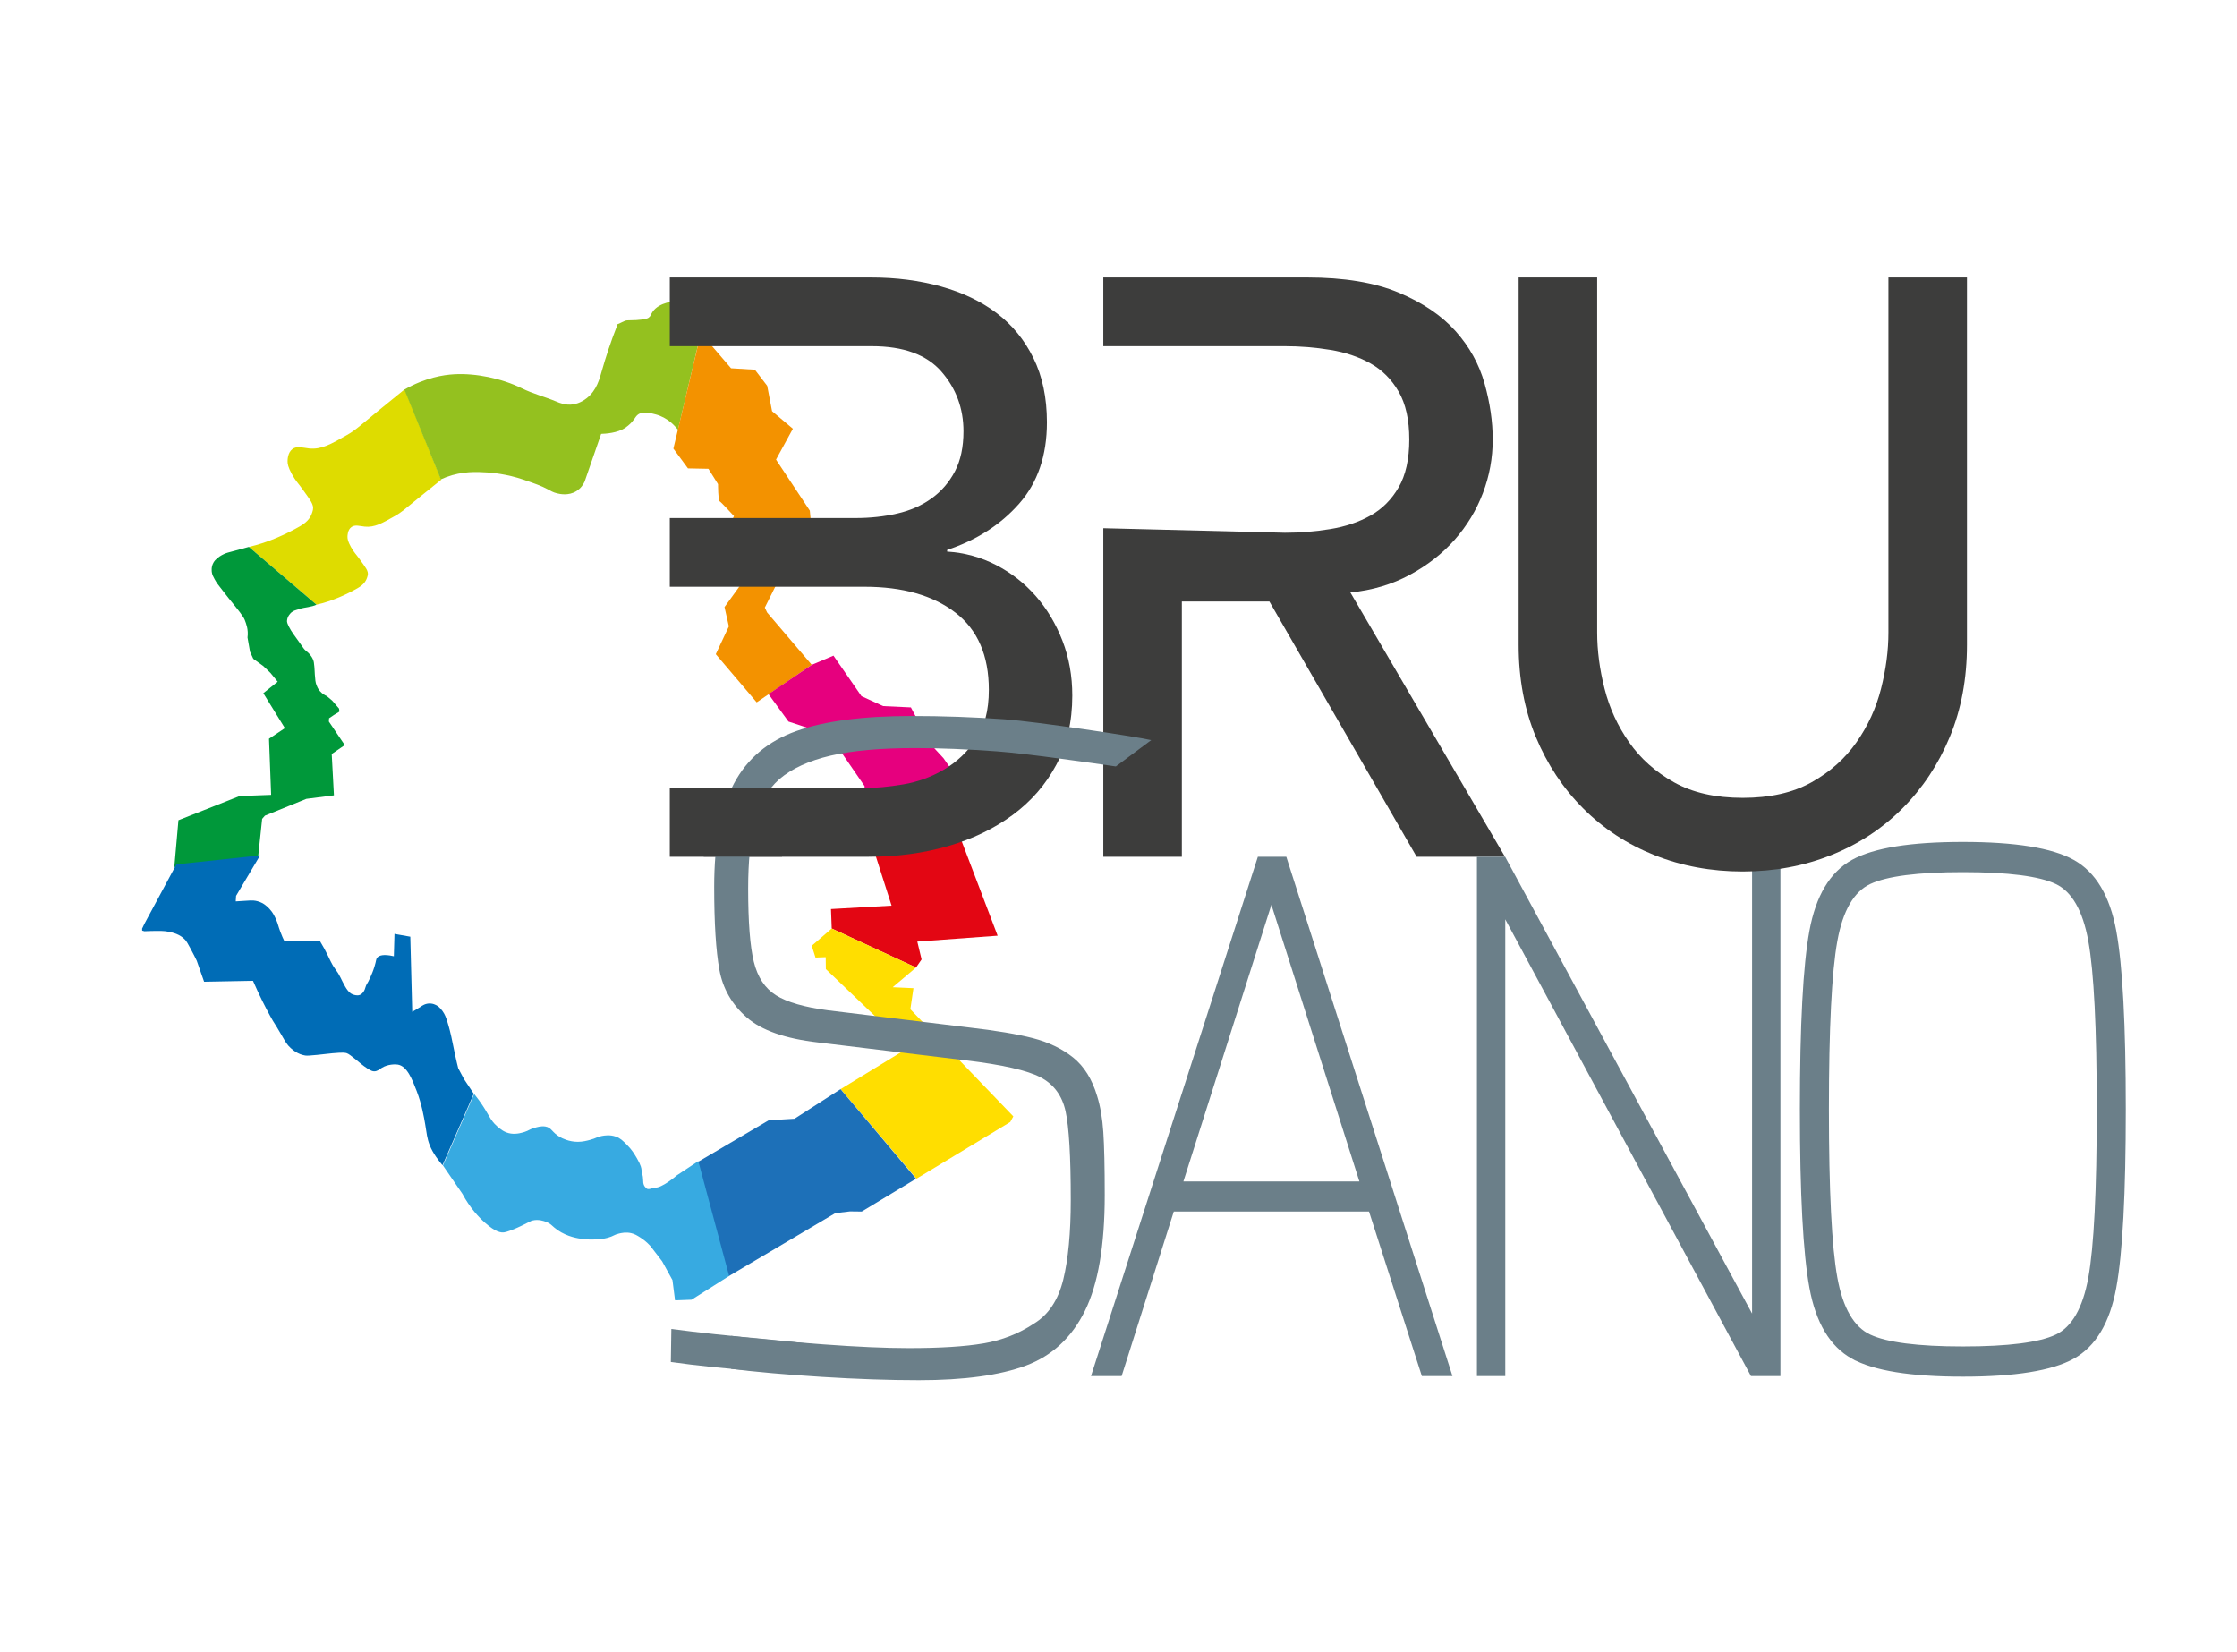 <?xml version="1.0" encoding="UTF-8" standalone="no"?> <svg xmlns:dc="http://purl.org/dc/elements/1.1/" xmlns:cc="http://creativecommons.org/ns#" xmlns:rdf="http://www.w3.org/1999/02/22-rdf-syntax-ns#" xmlns:svg="http://www.w3.org/2000/svg" xmlns="http://www.w3.org/2000/svg" xmlns:sodipodi="http://sodipodi.sourceforge.net/DTD/sodipodi-0.dtd" xmlns:inkscape="http://www.inkscape.org/namespaces/inkscape" inkscape:version="1.0beta2 (2b71d25, 2019-12-03)" sodipodi:docname="logo Brusano.ai.svg" viewBox="0 0 644.969 476.271" height="476.271" width="644.969" xml:space="preserve" id="svg10" version="1.1"><defs id="defs14"><clipPath id="clipPath26"><path inkscape:connector-curvature="0" id="path24" d="M 0,357.203 H 483.727 V 0 H 0 Z"></path></clipPath></defs><g transform="matrix(1.333,0,0,-1.333,0,476.271)" inkscape:label="logo Brusano" inkscape:groupmode="layer" id="g18"><g id="g20"><g clip-path="url(#clipPath26)" id="g22"><g transform="translate(68.456,226.519)" id="g28"><path inkscape:connector-curvature="0" id="path30" style="fill:#dedc00;fill-opacity:1;fill-rule:nonzero;stroke:none" d="m 0,0 c 3.342,0.734 6.657,2.289 8.868,3.557 1.416,0.812 1.954,1.649 2.218,2.784 0.222,0.95 -0.549,1.795 -1.707,3.432 -0.791,1.117 -1.235,1.459 -1.929,2.709 -0.67,1.207 -0.75,1.778 -0.748,2.197 0.001,0.227 0.008,1.479 0.833,2.097 0.796,0.596 1.835,0.215 2.901,0.108 2.103,-0.211 3.715,0.703 6.552,2.31 1.423,0.807 1.873,1.271 5.644,4.343 1.851,1.507 3.369,2.721 4.348,3.499 l -7.899,19.55 C 17.857,45.605 15.961,44.075 13.648,42.174 8.937,38.301 8.375,37.716 6.596,36.699 3.052,34.673 1.038,33.521 -1.59,33.788 c -1.332,0.136 -2.631,0.616 -3.625,-0.135 -1.031,-0.779 -1.038,-2.358 -1.04,-2.645 -0.002,-0.529 0.098,-1.249 0.935,-2.771 0.868,-1.578 1.424,-2.009 2.412,-3.418 1.449,-2.066 2.411,-3.132 2.136,-4.33 -0.331,-1.433 -1.002,-2.488 -2.771,-3.511 -2.763,-1.599 -6.905,-3.559 -11.081,-4.483 z"></path></g><g transform="translate(133.603,287.218)" id="g32"><path inkscape:connector-curvature="0" id="path34" style="fill:#94c11f;fill-opacity:1;fill-rule:nonzero;stroke:none" d="m 0,0 c -1.632,-4.162 -2.671,-7.475 -3.333,-9.801 -0.606,-2.129 -1.209,-4.525 -3.34,-6.22 -1.411,-1.123 -2.729,-1.33 -3.004,-1.369 -1.596,-0.226 -2.876,0.317 -3.6,0.62 -2.455,1.025 -5.074,1.689 -7.456,2.864 -4.37,2.154 -9.961,3.298 -14.617,3.037 -2.302,-0.129 -6.207,-0.704 -10.797,-3.314 l 7.891,-19.417 c 0.274,0.127 0.668,0.301 1.152,0.483 3.527,1.329 6.632,1.164 8.87,1.022 0.764,-0.048 4.189,-0.296 7.928,-1.59 2.493,-0.862 3.739,-1.293 5.083,-2.009 0.77,-0.41 1.245,-0.721 2.117,-0.927 0.569,-0.134 2.435,-0.576 4.143,0.469 1.046,0.64 1.567,1.552 1.807,2.078 l 3.573,10.313 c 0.876,0.026 3.531,0.17 5.217,1.325 0.367,0.252 0.695,0.529 0.695,0.529 1.25,1.056 1.397,1.791 1.995,2.274 1.043,0.843 2.792,0.377 3.898,0.083 2.585,-0.689 4.149,-2.47 4.809,-3.34 l 6.05,25.549 c -0.237,0.173 -0.576,0.406 -1,0.654 C 16.956,3.97 15.173,5.011 12.817,4.939 12.397,4.926 9.057,4.782 7.571,2.67 7.14,2.057 7.212,1.771 6.71,1.381 6.293,1.057 5.043,0.812 2.063,0.787 1.426,0.781 0.337,-0.006 0,0"></path></g><g transform="translate(163.667,205.4)" id="g36"><path inkscape:connector-curvature="0" id="path38" style="fill:#f39200;fill-opacity:1;fill-rule:nonzero;stroke:none" d="m 0,0 11.916,8.11 -9.665,11.328 -0.495,1.05 3.807,7.619 c 0,0 -0.504,4.695 -0.244,4.705 0.26,0.009 6.038,0.225 6.038,0.225 l 0.898,0.347 -0.763,8.078 -7.312,11.038 3.647,6.671 -4.501,3.791 -1.054,5.491 -2.668,3.482 -5.149,0.311 -4.287,4.993 0.87,6.19 -1.993,1.12 -7.064,-29.672 3.154,-4.281 4.425,-0.086 2.077,-3.316 c 0,0 0.004,-3.519 0.336,-3.695 0.331,-0.176 3.113,-3.214 3.113,-3.214 l -2.466,-5.245 5.145,-7.915 -4.726,-6.522 0.939,-4.175 -2.827,-6.013 z"></path></g><g transform="translate(175.583,213.511)" id="g40"><path inkscape:connector-curvature="0" id="path42" style="fill:#e6007e;fill-opacity:1;fill-rule:nonzero;stroke:none" d="m 0,0 -9.36,-6.331 4.322,-5.934 4.807,-1.581 3.396,-0.376 8.259,-12.007 -0.122,-7.043 20.535,0.326 1.125,6.325 -4.471,6.432 -2.916,3.159 -4.135,7.826 -5.993,0.279 -4.698,2.15 -6.056,8.76 z"></path></g><g transform="translate(179.898,156.489)" id="g44"><path inkscape:connector-curvature="0" id="path46" style="fill:#e30613;fill-opacity:1;fill-rule:nonzero;stroke:none" d="m 0,0 -0.16,4.204 13.107,0.739 -5.094,15.96 -0.064,1.695 -0.802,1.151 20.535,0.326 0.202,-4.19 8.163,-21.438 -17.377,-1.276 0.927,-3.861 -1.202,-1.743 z"></path></g><g transform="translate(179.898,156.489)" id="g48"><path inkscape:connector-curvature="0" id="path50" style="fill:#ffde00;fill-opacity:1;fill-rule:nonzero;stroke:none" d="m 0,0 -4.324,-3.736 0.812,-2.546 2.208,0.082 0.033,-2.575 17.072,-16.33 0.361,-0.929 -14.235,-8.7 16.408,-19.37 20.276,12.254 0.669,1.219 -22.275,23.174 0.673,4.55 -4.495,0.209 5.052,4.265 z"></path></g><g transform="translate(150.882,105.64)" id="g52"><path inkscape:connector-curvature="0" id="path54" style="fill:#1d70b8;fill-opacity:1;fill-rule:nonzero;stroke:none" d="m 0,0 6.65,-24.385 23.148,13.682 3.172,0.369 2.537,-0.03 11.76,7.098 L 30.923,16.107 20.958,9.704 15.379,9.37 -0.012,0.313 Z"></path></g><g transform="translate(95.804,105.244)" id="g56"><path inkscape:connector-curvature="0" id="path58" style="fill:#37aae1;fill-opacity:1;fill-rule:nonzero;stroke:none" d="m 0,0 6.759,15.459 c 0.23,-0.285 0.597,-0.753 1.027,-1.344 2.219,-3.057 2.28,-4.201 3.921,-5.636 0.694,-0.607 1.611,-1.388 2.986,-1.584 1.312,-0.187 2.567,0.226 2.977,0.362 0.93,0.306 0.999,0.531 1.984,0.828 0.703,0.212 1.581,0.478 2.458,0.343 1.434,-0.219 1.412,-1.282 3.275,-2.328 0.35,-0.197 1.844,-0.998 3.809,-0.99 1.044,0.004 1.922,0.236 2.586,0.411 1.439,0.379 1.493,0.652 2.568,0.85 0.551,0.101 1.76,0.323 3.062,-0.138 0.95,-0.336 1.486,-0.873 2.409,-1.795 1.056,-1.056 1.612,-2.001 2.125,-2.875 0.935,-1.589 0.995,-2.272 1.007,-2.538 0.022,-0.491 0.34,-1.251 0.338,-2.061 -0.003,-1.105 0.239,-1.454 0.722,-1.924 0.422,-0.409 1.471,0.173 1.897,0.156 1.436,-0.054 4.318,2.341 4.694,2.669 l 4.631,3.063 6.666,-24.824 -8.127,-5.141 -3.571,-0.134 -0.557,4.378 -2.235,4.064 -2.532,3.299 c -0.827,0.909 -1.638,1.5 -2.216,1.866 -0.678,0.427 -1.197,0.755 -1.987,0.931 -1.101,0.244 -2.029,0.037 -2.597,-0.096 -1.134,-0.267 -1.163,-0.564 -2.436,-0.909 -0.881,-0.238 -1.569,-0.285 -2.328,-0.338 -0.588,-0.041 -1.733,-0.114 -3.124,0.073 -0.926,0.124 -3.245,0.433 -5.406,1.934 -1.218,0.847 -1.351,1.353 -2.539,1.791 -0.439,0.162 -1.585,0.585 -2.871,0.27 -0.432,-0.106 -0.358,-0.167 -2.299,-1.091 -0.764,-0.363 -1.155,-0.549 -1.662,-0.753 -0.402,-0.162 -1.493,-0.602 -2.119,-0.708 -0.703,-0.119 -1.866,0.002 -4.174,2.044 -1.323,1.17 -3.245,3.167 -4.921,6.289 z"></path></g><g transform="translate(53.833,239.014)" id="g60"><path inkscape:connector-curvature="0" id="path62" style="fill:#00983a;fill-opacity:1;fill-rule:nonzero;stroke:none" d="m 0,0 14.624,-12.495 c -0.924,-0.489 -2.856,-0.647 -3.41,-0.838 -1.068,-0.37 -1.474,-0.381 -1.991,-0.815 -0.114,-0.097 -0.931,-0.806 -0.975,-1.856 -0.008,-0.205 0.004,-0.624 0.844,-2.024 0.406,-0.676 0.502,-0.743 1.696,-2.429 1.054,-1.489 1.124,-1.641 1.504,-1.966 0.269,-0.228 0.6,-0.465 0.977,-0.94 0.158,-0.199 0.432,-0.548 0.633,-1.054 0.134,-0.337 0.194,-0.64 0.266,-1.507 0.074,-0.882 0.048,-1.004 0.101,-1.714 0.079,-1.092 0.124,-1.651 0.365,-2.277 0.114,-0.297 0.305,-0.781 0.746,-1.286 0.522,-0.598 1.118,-0.906 1.47,-1.057 l 1.152,-0.968 1.495,-1.729 c 0,0 0.128,-0.636 0.027,-0.707 -0.102,-0.07 -1.125,-0.682 -1.125,-0.682 l -1.053,-0.713 -0.043,-0.709 3.436,-5.093 -2.82,-1.924 0.479,-8.944 -5.966,-0.761 -8.96,-3.635 -0.601,-0.696 -0.897,-8.49 -18.103,-1.935 0.894,10.132 13.235,5.233 6.815,0.254 -0.462,12.142 3.432,2.292 -4.66,7.554 3.104,2.486 -1.564,1.899 -1.55,1.488 -2.167,1.569 -0.698,1.519 -0.545,3.086 c 0.236,1.723 -0.307,3.02 -0.594,3.776 -0.305,0.802 -1.369,2.117 -3.485,4.712 -0.615,0.755 -1.187,1.542 -1.793,2.304 -0.376,0.471 -0.806,1.005 -1.242,1.808 -0.321,0.592 -0.5,0.928 -0.587,1.421 -0.044,0.249 -0.202,1.225 0.344,2.177 0.813,1.42 2.93,2.141 3.112,2.16"></path></g><g transform="translate(56.259,172.296)" id="g64"><path inkscape:connector-curvature="0" id="path66" style="fill:#006cb6;fill-opacity:1;fill-rule:nonzero;stroke:none" d="m 0,0 -18.103,-1.936 -6.822,-12.683 -0.297,-0.591 -0.296,-0.63 0.016,-0.424 0.485,-0.136 c 0.26,0.013 0.648,0.03 1.118,0.042 2.063,0.047 3.093,0.071 4.165,-0.155 0.818,-0.173 2.41,-0.508 3.546,-1.761 0.301,-0.333 0.588,-0.856 1.151,-1.889 0.592,-1.087 1.042,-1.997 1.339,-2.616 l 1.592,-4.539 10.569,0.2 c 1.428,-3.278 2.745,-5.835 3.729,-7.628 1.065,-1.942 0.625,-0.955 2.434,-4.082 0.869,-1.501 1.189,-2.108 1.987,-2.824 0.47,-0.422 1.546,-1.366 3.141,-1.622 0.428,-0.069 1.156,-10e-4 2.594,0.135 1.494,0.143 1.938,0.23 3.305,0.356 2.366,0.217 2.794,0.116 3.119,0 0.417,-0.15 0.936,-0.565 1.972,-1.395 0.921,-0.738 1.414,-1.221 2.431,-1.881 0.822,-0.532 1.152,-0.639 1.504,-0.638 0.695,0 1.108,0.422 1.65,0.757 1.333,0.822 2.902,0.777 3.412,0.707 2.036,-0.284 3.154,-3.195 4.138,-5.759 1.092,-2.845 1.569,-5.645 1.833,-7.196 0.341,-2.002 0.37,-2.939 0.971,-4.485 0.692,-1.783 2.067,-3.502 2.768,-4.335 l 6.76,15.459 -2.116,3.179 -1.249,2.349 c -0.162,0.638 -0.404,1.623 -0.667,2.835 -0.359,1.652 -0.434,2.234 -0.833,4.027 -0.127,0.565 -0.389,1.721 -0.841,3.176 -0.289,0.929 -0.534,1.595 -1.048,2.317 -0.616,0.866 -1.165,1.179 -1.409,1.301 -0.196,0.097 -0.626,0.307 -1.213,0.341 -1.063,0.06 -1.848,-0.505 -2.092,-0.697 l -1.837,-1.112 -0.419,16.253 -3.422,0.606 -0.135,-4.835 c -2.303,0.531 -3.197,0.152 -3.588,-0.288 -0.304,-0.34 -0.183,-0.581 -0.606,-1.955 -0.299,-0.975 -0.62,-1.701 -0.873,-2.273 -0.739,-1.676 -0.856,-1.412 -1.075,-2.204 -0.058,-0.208 -0.184,-0.714 -0.595,-1.182 -0.266,-0.303 -0.493,-0.409 -0.583,-0.446 -0.37,-0.155 -0.712,-0.111 -0.957,-0.074 0,0 -0.518,0.074 -0.973,0.349 -0.957,0.58 -1.716,2.337 -2.291,3.47 -0.945,1.863 -1.109,1.478 -2.133,3.514 -0.434,0.862 -0.693,1.503 -1.385,2.769 -0.38,0.694 -0.714,1.255 -0.941,1.627 l -7.676,-0.055 c -0.234,0.481 -0.577,1.226 -0.922,2.168 -0.441,1.207 -0.433,1.495 -0.81,2.367 -0.336,0.776 -0.697,1.609 -1.493,2.456 -0.432,0.46 -1.223,1.278 -2.541,1.643 -0.656,0.182 -1.23,0.193 -1.606,0.172 l -3.152,-0.194 0.075,1.2 z"></path></g><g transform="translate(238.638,243.059)" id="g68"><path inkscape:connector-curvature="0" id="path70" style="fill:#3d3d3c;fill-opacity:1;fill-rule:nonzero;stroke:none" d="m 0,0 39.282,-0.983 c 3.301,0 6.575,0.263 9.82,0.796 3.244,0.53 6.133,1.502 8.672,2.919 2.534,1.416 4.569,3.45 6.103,6.104 1.533,2.654 2.301,6.104 2.301,10.351 0,4.247 -0.768,7.697 -2.301,10.352 -1.534,2.655 -3.569,4.69 -6.103,6.104 -2.539,1.416 -5.428,2.389 -8.672,2.92 -3.245,0.532 -6.519,0.797 -9.82,0.797 H 0 v 14.863 h 44.059 c 8.022,0 14.626,-1.092 19.818,-3.272 5.191,-2.186 9.29,-4.955 12.299,-8.317 3.008,-3.363 5.101,-7.139 6.282,-11.326 1.177,-4.189 1.769,-8.227 1.769,-12.121 0,-4.012 -0.708,-7.874 -2.123,-11.59 C 80.688,3.881 78.653,0.519 76,-2.49 c -2.656,-3.007 -5.901,-5.544 -9.733,-7.607 -3.835,-2.066 -8.112,-3.336 -12.829,-3.805 L 86.882,-71.056 H 67.771 L 35.919,-15.848 H 16.987 V -71.056 H 0"></path></g><g transform="translate(444.851,68.211)" id="g72"><path inkscape:connector-curvature="0" id="path74" style="fill:#6b7f89;fill-opacity:1;fill-rule:nonzero;stroke:none" d="M 0,0 C 3.665,1.734 6.107,5.97 7.329,12.701 8.551,19.432 9.162,31.592 9.162,49.18 9.162,66.767 8.551,78.924 7.329,85.657 6.107,92.388 3.665,96.622 0,98.359 c -3.664,1.736 -10.432,2.606 -20.302,2.606 -9.773,0 -16.515,-0.87 -20.229,-2.606 -3.716,-1.737 -6.182,-5.971 -7.403,-12.702 -1.223,-6.733 -1.833,-18.89 -1.833,-36.477 0,-17.588 0.61,-29.748 1.833,-36.479 1.221,-6.731 3.687,-10.967 7.403,-12.701 3.714,-1.737 10.456,-2.604 20.229,-2.604 9.87,0 16.638,0.867 20.302,2.604 m -44.049,-4.315 c -4.595,2.549 -7.576,7.544 -8.942,14.982 -1.369,7.435 -2.053,20.273 -2.053,38.513 0,18.239 0.684,31.076 2.053,38.513 1.366,7.435 4.347,12.43 8.942,14.982 4.592,2.549 12.507,3.827 23.747,3.827 11.237,0 19.153,-1.278 23.746,-3.827 4.593,-2.552 7.574,-7.547 8.943,-14.982 1.368,-7.437 2.052,-20.274 2.052,-38.513 0,-18.24 -0.684,-31.078 -2.052,-38.513 C 11.018,3.229 8.037,-1.766 3.444,-4.315 -1.149,-6.866 -9.065,-8.144 -20.302,-8.144 c -11.24,0 -19.155,1.278 -23.747,3.829"></path></g><g transform="translate(444.851,68.211)" id="g76"><path inkscape:connector-curvature="0" id="path78" style="fill:none;stroke:#6b7f89;stroke-width:1;stroke-linecap:butt;stroke-linejoin:miter;stroke-miterlimit:10;stroke-dasharray:none;stroke-opacity:1" d="M 0,0 C 3.665,1.734 6.107,5.97 7.329,12.701 8.551,19.432 9.162,31.592 9.162,49.18 9.162,66.767 8.551,78.924 7.329,85.657 6.107,92.388 3.665,96.622 0,98.359 c -3.664,1.736 -10.432,2.606 -20.302,2.606 -9.773,0 -16.515,-0.87 -20.229,-2.606 -3.716,-1.737 -6.182,-5.971 -7.403,-12.702 -1.223,-6.733 -1.833,-18.89 -1.833,-36.477 0,-17.588 0.61,-29.748 1.833,-36.479 1.221,-6.731 3.687,-10.967 7.403,-12.701 3.714,-1.737 10.456,-2.604 20.229,-2.604 9.87,0 16.638,0.867 20.302,2.604 z m -44.049,-4.315 c -4.595,2.549 -7.576,7.544 -8.942,14.982 -1.369,7.435 -2.053,20.273 -2.053,38.513 0,18.239 0.684,31.076 2.053,38.513 1.366,7.435 4.347,12.43 8.942,14.982 4.592,2.549 12.507,3.827 23.747,3.827 11.237,0 19.153,-1.278 23.746,-3.827 4.593,-2.552 7.574,-7.547 8.943,-14.982 1.368,-7.437 2.052,-20.274 2.052,-38.513 0,-18.24 -0.684,-31.078 -2.052,-38.513 C 11.018,3.229 8.037,-1.766 3.444,-4.315 -1.149,-6.866 -9.065,-8.144 -20.302,-8.144 c -11.24,0 -19.155,1.278 -23.747,3.829 z"></path></g><g transform="translate(275.36,162.116)" id="g80"><path inkscape:connector-curvature="0" id="path82" style="fill:#6b7f89;fill-opacity:1;fill-rule:nonzero;stroke:none" d="M 0,0 H -0.731 L -20.083,-60.833 H 19.351 Z M 32.543,-101.927 21.11,-66.334 h -42.95 l -11.288,-35.593 h -5.57 L -2.931,9.384 h 5.424 l 35.621,-111.311 z"></path></g><g transform="translate(275.36,162.116)" id="g84"><path inkscape:connector-curvature="0" id="path86" style="fill:none;stroke:#6b7f89;stroke-width:1;stroke-linecap:butt;stroke-linejoin:miter;stroke-miterlimit:10;stroke-dasharray:none;stroke-opacity:1" d="M 0,0 H -0.731 L -20.083,-60.833 H 19.351 Z M 32.543,-101.927 21.11,-66.334 h -42.95 l -11.288,-35.593 h -5.57 L -2.931,9.384 h 5.424 l 35.621,-111.311 z"></path></g><g transform="translate(379.025,60.19)" id="g88"><path inkscape:connector-curvature="0" id="path90" style="fill:#6b7f89;fill-opacity:1;fill-rule:nonzero;stroke:none" d="m 0,0 -53.358,99.177 h -0.586 V 0 h -5.132 v 111.311 h 5.299 L -0.147,12.135 H 0.44 v 99.176 H 5.57 L 5.57,0 Z"></path></g><g transform="translate(379.025,60.19)" id="g92"><path inkscape:connector-curvature="0" id="path94" style="fill:none;stroke:#6b7f89;stroke-width:1;stroke-linecap:butt;stroke-linejoin:miter;stroke-miterlimit:10;stroke-dasharray:none;stroke-opacity:1" d="m 0,0 -53.358,99.177 h -0.586 V 0 h -5.132 v 111.311 h 5.299 L -0.147,12.135 H 0.44 v 99.176 H 5.57 L 5.57,0 Z"></path></g><g transform="translate(144.872,186.865)" id="g96"><path inkscape:connector-curvature="0" id="path98" style="fill:#3d3d3c;fill-opacity:1;fill-rule:nonzero;stroke:none" d="m 0,0 h 41.936 c 2.594,0 5.456,0.267 8.583,0.797 3.124,0.531 6.044,1.593 8.758,3.185 2.713,1.593 5.014,3.744 6.901,6.457 1.886,2.714 2.832,6.312 2.832,10.797 0,7.43 -2.42,13.005 -7.255,16.72 -4.838,3.715 -11.385,5.575 -19.641,5.575 H 0 v 14.863 h 40.167 c 3.186,0 6.193,0.325 9.025,0.975 2.83,0.646 5.308,1.737 7.431,3.272 2.124,1.532 3.805,3.478 5.044,5.839 1.238,2.357 1.857,5.248 1.857,8.67 0,4.955 -1.593,9.26 -4.777,12.917 -3.186,3.655 -8.201,5.486 -15.04,5.486 H 0 v 14.863 h 43.529 c 5.425,0 10.468,-0.65 15.129,-1.946 4.658,-1.3 8.671,-3.216 12.032,-5.751 3.363,-2.538 6.017,-5.782 7.963,-9.731 1.947,-3.954 2.92,-8.582 2.92,-13.89 0,-7.198 -2.008,-13.067 -6.017,-17.607 -4.011,-4.542 -9.201,-7.874 -15.571,-9.998 v -0.355 c 3.774,-0.237 7.313,-1.21 10.617,-2.919 3.301,-1.711 6.163,-3.954 8.582,-6.724 2.417,-2.772 4.335,-5.988 5.752,-9.643 1.415,-3.659 2.123,-7.609 2.123,-11.856 0,-5.661 -1.151,-10.645 -3.452,-14.951 -2.299,-4.309 -5.457,-7.936 -9.466,-10.882 -4.012,-2.951 -8.67,-5.194 -13.979,-6.725 -5.308,-1.536 -11.031,-2.3 -17.163,-2.3 l -42.999,0 z"></path></g><g transform="translate(177.736,59.52)" id="g100"><path inkscape:connector-curvature="0" id="path102" style="fill:#6b7f89;fill-opacity:1;fill-rule:nonzero;stroke:none" d="M 0,0 C -7.621,0.479 -14.149,1.052 -19.589,1.733 V 8.876 C -13.74,8.194 -7.109,7.582 0.306,7.039 7.718,6.493 13.875,6.224 18.771,6.224 c 6.8,0 12.207,0.337 16.221,1.019 4.011,0.68 7.652,2.108 10.918,4.285 3.127,1.904 5.234,5.066 6.325,9.489 1.086,4.418 1.631,10.166 1.631,17.24 0,9.386 -0.376,15.779 -1.122,19.181 -0.749,3.397 -2.551,5.846 -5.407,7.345 -2.857,1.496 -8.231,2.72 -16.119,3.673 l -32.035,3.877 c -7.073,0.815 -12.211,2.616 -15.405,5.406 -3.198,2.785 -5.171,6.223 -5.916,10.304 -0.75,4.082 -1.124,10.066 -1.124,17.956 0,9.52 1.43,16.967 4.285,22.343 2.858,5.372 7.346,9.146 13.468,11.324 6.121,2.174 14.416,3.265 24.893,3.265 6.799,0 13.533,-0.24 20.199,-0.715 6.664,-0.478 28.141,-3.688 31.68,-4.505 l -7.649,-5.69 c -4.763,0.681 -19.134,2.78 -25.662,3.258 -6.531,0.475 -12.447,0.714 -17.753,0.714 -7.481,0 -13.568,-0.546 -18.262,-1.633 -4.691,-1.09 -8.399,-2.789 -11.119,-5.1 -2.587,-2.315 -4.355,-5.376 -5.306,-9.182 -0.953,-3.809 -1.428,-8.64 -1.428,-14.487 0,-7.211 0.409,-12.482 1.225,-15.814 0.815,-3.334 2.413,-5.748 4.794,-7.243 2.379,-1.498 6.154,-2.585 11.325,-3.264 l 30.199,-3.673 c 5.984,-0.682 10.676,-1.463 14.078,-2.346 3.399,-0.888 6.29,-2.28 8.672,-4.183 2.377,-1.908 4.113,-4.693 5.202,-8.366 0.68,-2.178 1.123,-4.764 1.327,-7.753 0.203,-2.995 0.306,-7.55 0.306,-13.671 0,-10.885 -1.428,-19.215 -4.285,-24.996 C 54.071,8.5 49.817,4.556 44.174,2.448 38.529,0.341 30.81,-0.715 21.015,-0.715 14.62,-0.715 7.615,-0.475 0,0"></path></g><g transform="translate(345.457,297.281)" id="g104"><path inkscape:connector-curvature="0" id="path106" style="fill:#3d3d3c;fill-opacity:1;fill-rule:nonzero;stroke:none" d="m 0,0 v -76.795 c 0,-3.892 0.532,-7.934 1.593,-12.122 1.062,-4.188 2.832,-8.051 5.309,-11.589 2.477,-3.539 5.72,-6.431 9.732,-8.67 4.009,-2.243 8.964,-3.362 14.863,-3.362 5.898,0 10.853,1.119 14.863,3.362 4.01,2.239 7.255,5.131 9.733,8.67 2.477,3.538 4.247,7.401 5.309,11.589 1.061,4.188 1.592,8.23 1.592,12.122 V 0 H 79.98 v -79.449 c 0,-7.316 -1.237,-13.951 -3.714,-19.907 -2.478,-5.958 -5.901,-11.12 -10.263,-15.481 -4.366,-4.367 -9.498,-7.729 -15.396,-10.087 -5.899,-2.358 -12.269,-3.538 -19.11,-3.538 -6.843,0 -13.213,1.18 -19.109,3.538 -5.901,2.358 -11.033,5.72 -15.396,10.087 -4.365,4.361 -7.785,9.523 -10.263,15.481 -2.477,5.956 -3.715,12.591 -3.715,19.907 l 0,79.449 z"></path></g><path inkscape:connector-curvature="0" id="path108" style="fill:#3d3d3c;fill-opacity:1;fill-rule:nonzero;stroke:none" d="m 169.151,172.028 h -16.943 v 14.837 h 16.943 z"></path><g transform="translate(185.659,59.662)" id="g110"><path inkscape:connector-curvature="0" id="path112" style="fill:#6b7f89;fill-opacity:1;fill-rule:nonzero;stroke:none" d="m 0,0 c -6.394,0.1 -13.394,0.449 -21.001,1.042 -7.613,0.597 -14.131,1.271 -19.56,2.038 l 0.112,7.142 c 5.837,-0.773 12.457,-1.489 19.864,-2.146 7.402,-0.662 13.209,-1.59 18.106,-1.666"></path></g></g></g></g></svg> 